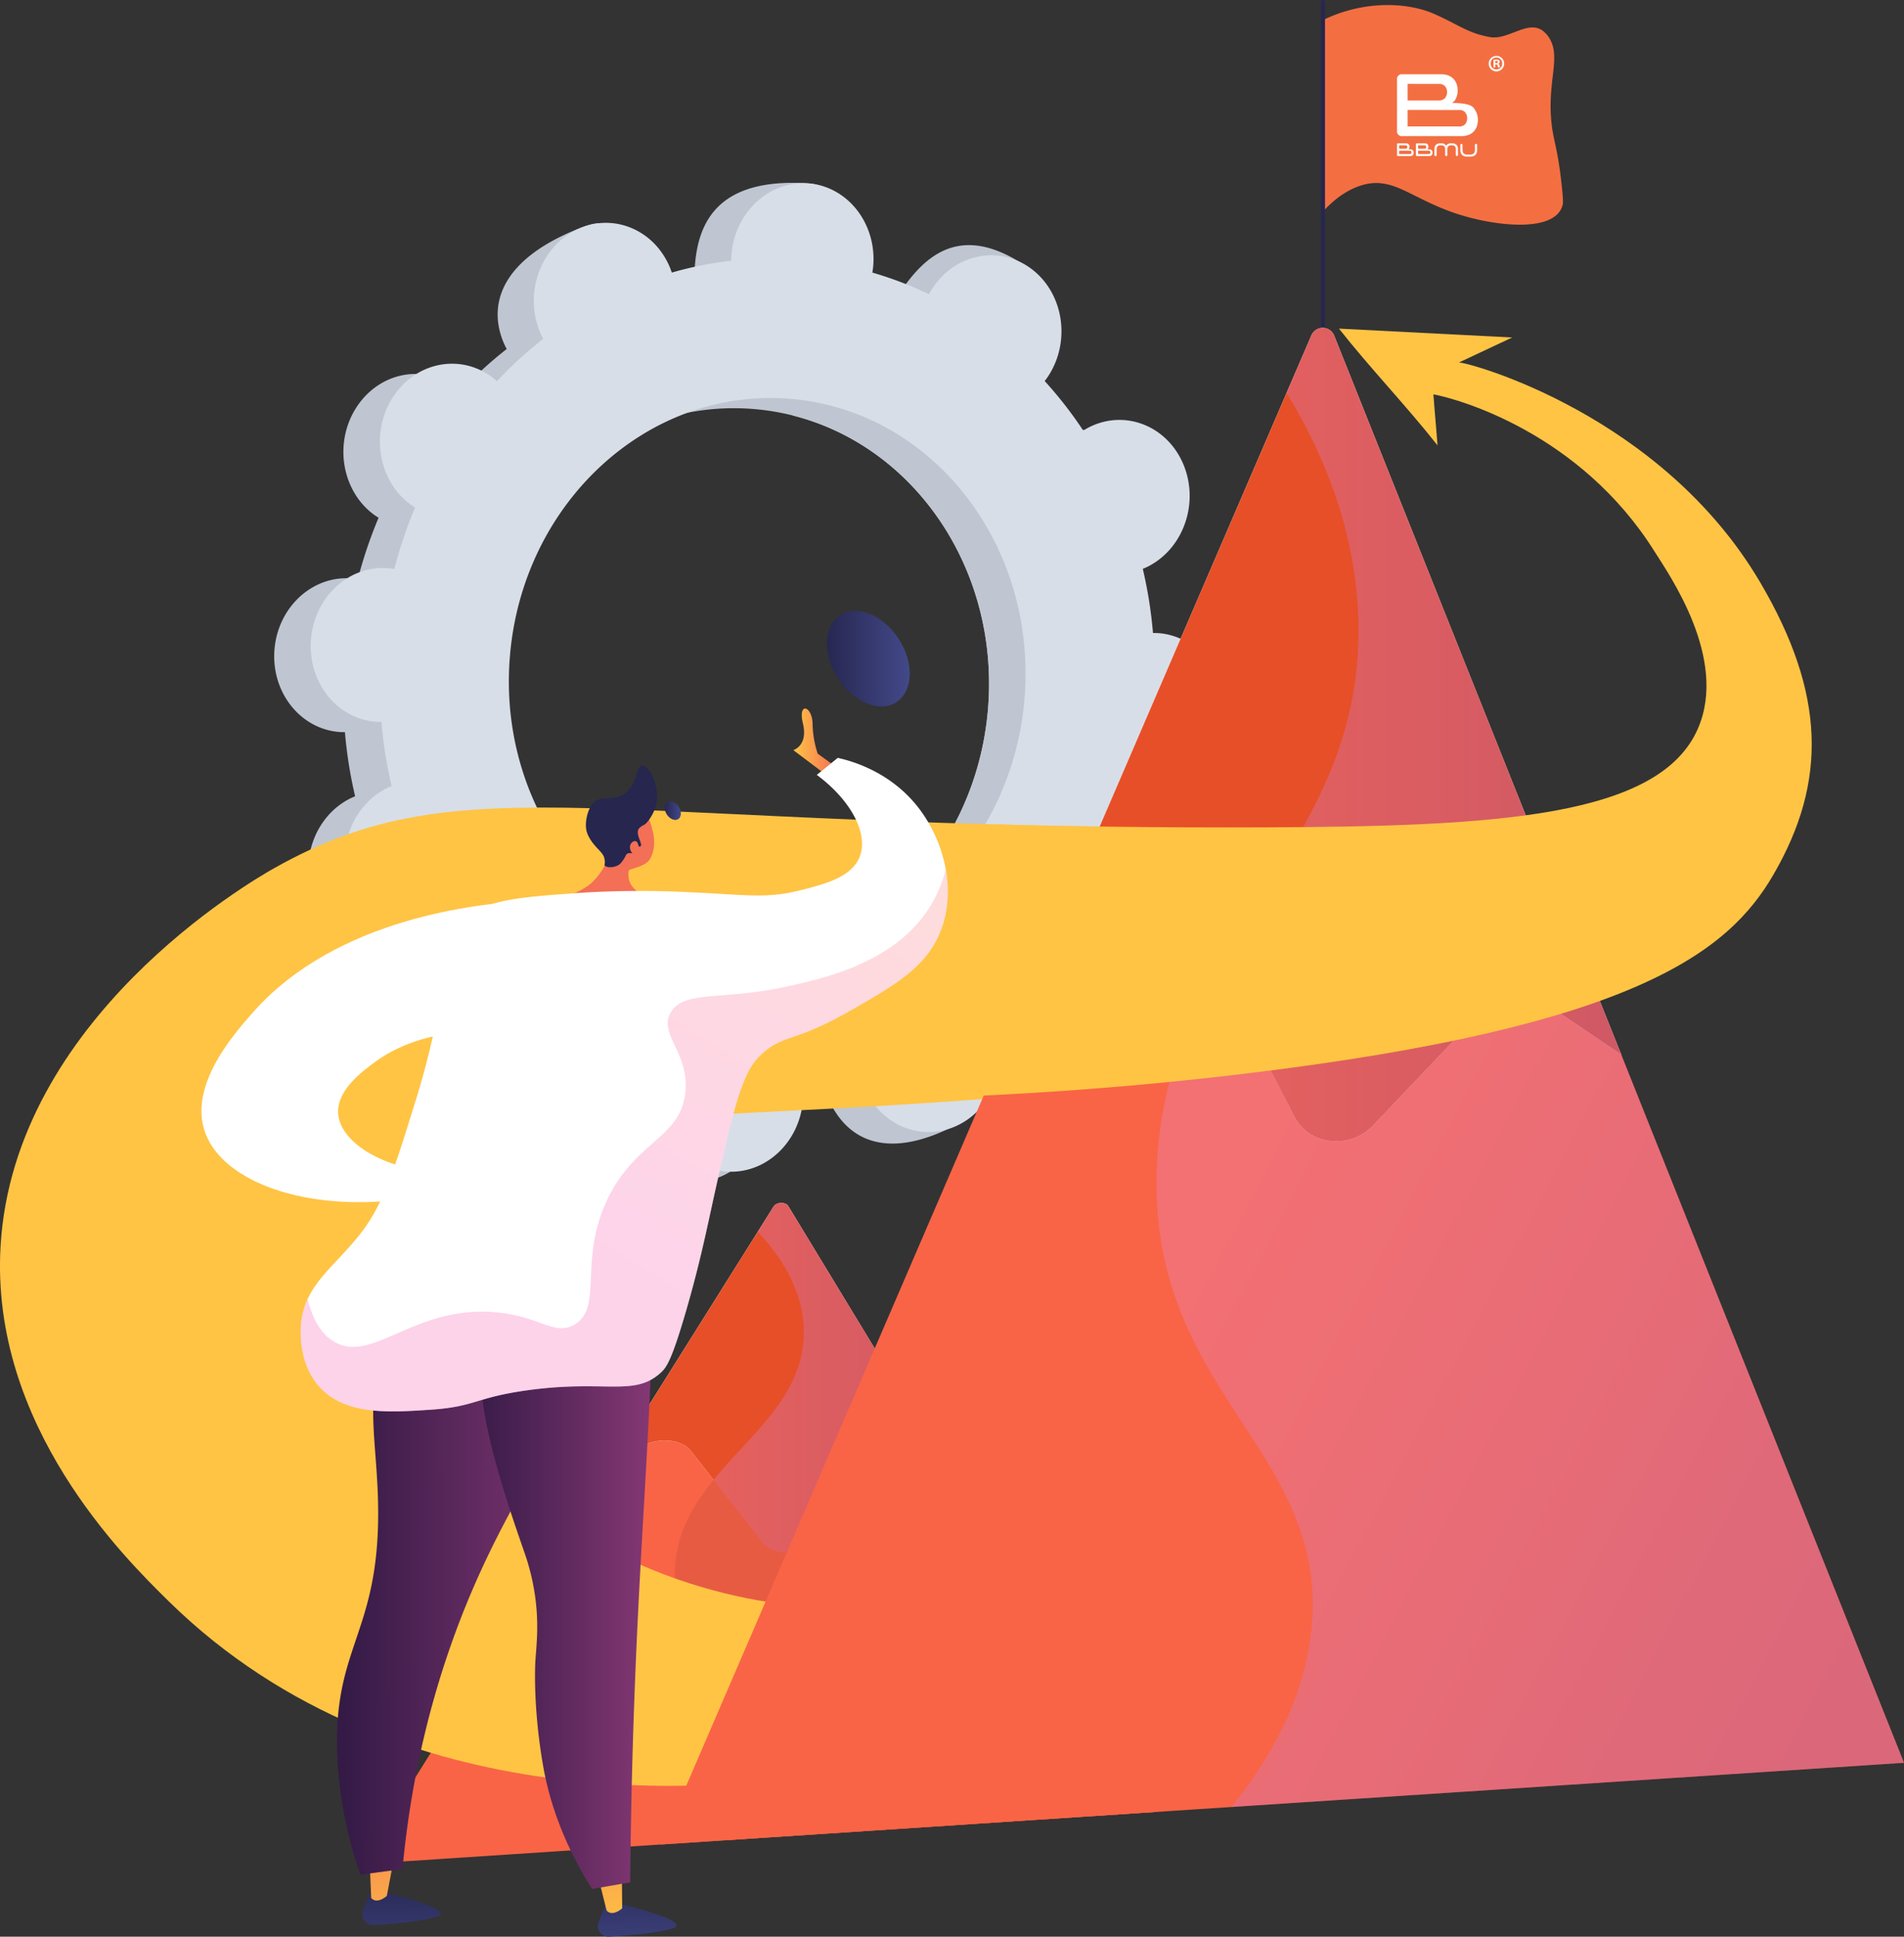 <svg xmlns="http://www.w3.org/2000/svg" xmlns:xlink="http://www.w3.org/1999/xlink" width="837.914" height="852.201" viewBox="0 0 837.914 852.201"><rect x="0" y="0" width="837.914" height="852.201" fill="#333333" stroke="none"/><defs><style>.a{fill:#bfc6d1;}.b{fill:#d8dee8;}.c{fill:#f96446;}.d{fill:#fff;}.e{fill:#e85b43;}.f{fill:#e74f28;}.g,.p,.w{opacity:0.3;mix-blend-mode:multiply;isolation:isolate;}.h{fill:url(#a);}.i{fill:#ffc444;}.j{fill:#f36f42;}.k{fill:#26264f;}.l{fill:url(#b);}.m{fill:url(#d);}.n{fill:url(#e);}.o{fill:url(#f);}.p{fill:url(#g);}.q{fill:url(#h);}.r{fill:url(#i);}.s{fill:url(#k);}.t{fill:url(#n);}.u{fill:url(#o);}.v{fill:url(#p);}.w{fill:url(#q);}</style><linearGradient id="a" y1="0.5" x2="1" y2="0.5" gradientUnits="objectBoundingBox"><stop offset="0.004" stop-color="#e38ddd"></stop><stop offset="1" stop-color="#9571f6"></stop></linearGradient><linearGradient id="b" x1="0.129" y1="0.446" x2="0.824" y2="0.983" xlink:href="#a"></linearGradient><linearGradient id="d" x1="0.468" y1="-0.645" x2="0.556" y2="2.994" gradientUnits="objectBoundingBox"><stop offset="0.004" stop-color="#26264f"></stop><stop offset="1" stop-color="#444b8c"></stop></linearGradient><linearGradient id="e" x1="0.932" y1="2.536" x2="-0.026" y2="-2.376" gradientUnits="objectBoundingBox"><stop offset="0" stop-color="#ffc444"></stop><stop offset="0.996" stop-color="#f36f56"></stop></linearGradient><linearGradient id="f" y1="0.5" x2="1" y2="0.5" gradientUnits="objectBoundingBox"><stop offset="0" stop-color="#311944"></stop><stop offset="1" stop-color="#893976"></stop></linearGradient><linearGradient id="g" x1="-0.063" y1="0.5" x2="1" y2="0.5" xlink:href="#f"></linearGradient><linearGradient id="h" x1="0.45" y1="-1.408" x2="0.537" y2="2.231" xlink:href="#d"></linearGradient><linearGradient id="i" x1="0.762" y1="1.421" x2="-0.184" y2="-3.403" xlink:href="#e"></linearGradient><linearGradient id="k" x1="0" y1="0.5" x2="1" y2="0.5" xlink:href="#d"></linearGradient><linearGradient id="n" x1="0" y1="0.5" x2="1" y2="0.5" xlink:href="#e"></linearGradient><linearGradient id="o" x1="-97.542" y1="-2.38" x2="-96.092" y2="-0.427" xlink:href="#e"></linearGradient><linearGradient id="p" x1="-1242.057" y1="-21.272" x2="-1226.188" y2="-7.998" xlink:href="#e"></linearGradient><linearGradient id="q" x1="0.993" y1="-0.118" x2="0.421" y2="0.672" gradientUnits="objectBoundingBox"><stop offset="0" stop-color="#ff9085"></stop><stop offset="1" stop-color="#fb6fbb"></stop></linearGradient></defs><g transform="translate(120.668 80.453)"><path class="a" d="M2436.649,2068.388c17.222,1.45,32.456-12.491,34.027-31.138s-11.117-34.94-28.339-36.391c-.892-.075-1.776-.084-2.655-.079a195.5,195.5,0,0,0-4.485-28.234c.817-.335,1.633-.682,2.437-1.095,15.7-8.068,22.549-28.287,15.3-45.162s-25.855-24.015-41.556-15.947c-.82.423-1.6.9-2.374,1.382a179.211,179.211,0,0,0-16.98-21.806c.57-.743,1.133-1.5,1.653-2.3,9.971-15.424,6.6-36.5-7.528-47.084s-33.667-6.653-43.637,8.771c-.511.79-.964,1.6-1.4,2.422a158.811,158.811,0,0,0-24.926-9.531c.153-.939.293-1.885.375-2.851,1.57-18.648,4.968-39.7-12.274-40.88-39.886-2.732-48.521,16.98-50.092,35.628-.082.966-.1,1.922-.107,2.873a158.937,158.937,0,0,0-26.168,5.228c-.3-.88-.608-1.757-.979-2.622-7.25-16.874-5.942-28.131-22.421-21.809-35.938,13.788-41.683,34.15-34.432,51.024.379.882.806,1.721,1.245,2.548a179.061,179.061,0,0,0-20.388,18.659c-.68-.608-1.371-1.206-2.11-1.759-14.129-10.58-33.665-6.654-43.637,8.771s-6.6,36.5,7.529,47.083c.724.542,1.47,1.021,2.219,1.489a195.4,195.4,0,0,0-9.144,27.087c-.866-.153-1.739-.292-2.63-.367-17.222-1.45-32.456,12.49-34.027,31.139s11.117,34.939,28.339,36.39c.892.076,1.775.084,2.655.079a195.333,195.333,0,0,0,4.485,28.235c-.818.334-1.634.682-2.438,1.094-15.7,8.069-22.548,28.288-15.3,45.162s25.855,24.014,41.555,15.947c.82-.422,1.6-.9,2.375-1.381a178.962,178.962,0,0,0,16.98,21.806c-.571.743-1.133,1.5-1.654,2.3-9.971,15.424-6.6,36.5,7.529,47.084s44.714,5.739,54.685-9.684c.511-.791-10.083-.69-9.644-1.508a158.9,158.9,0,0,0,24.926,9.531c-.154.939-.293,1.884-.375,2.85-1.57,18.648,11.117,34.94,28.339,36.391s32.455-12.49,34.026-31.138c.081-.966.1-1.922.107-2.873a158.937,158.937,0,0,0,26.168-5.228c.3.881.609,1.759.979,2.623,7.251,16.874,25.856,24.013,41.555,15.946s22.549-28.288,15.3-45.161c-.379-.883-.807-1.722-1.245-2.549a179.117,179.117,0,0,0,20.388-18.659c.68.609,1.371,1.206,2.109,1.759,14.13,10.579,33.666,6.654,43.638-8.771s6.6-36.5-7.529-47.084c-.724-.541-1.47-1.02-2.219-1.486a195.454,195.454,0,0,0,9.143-27.088C2434.885,2068.174,2435.757,2068.313,2436.649,2068.388Zm-177.066,74.542c-62.528-5.266-108.594-64.42-102.892-132.126s61.015-118.321,123.542-113.055,108.594,64.422,102.892,132.126S2322.111,2148.2,2259.583,2142.931Z" transform="translate(-2069.01 -1798.206)"></path><path class="a" d="M2428.656,1970.869c15.7-8.068,22.549-28.288,15.3-45.162s-25.856-24.015-41.556-15.946c-.82.422-1.6.9-2.374,1.381a179.126,179.126,0,0,0-16.98-21.806c.571-.742,1.133-1.5,1.653-2.306,9.971-15.423,17.632-46.017,2.492-55.091-28.734-17.223-43.687,1.356-53.657,16.779-.511.79-.964,1.6-1.405,2.421a158.758,158.758,0,0,0-24.925-9.53c.153-.94.293-1.885.375-2.851a35.011,35.011,0,0,0-8.56-26.318q-5.759,43.737-10.783,87.561c53.663,13.508,91.083,67.88,85.911,129.292-4.383,52.041-38.088,93.951-81.838,108.184.1,5.688.248,11.39.195,17.086-.143,15.457-1.145,30.948-2.163,46.423q6.367-1.286,12.582-3.078c.3.881.609,1.759.979,2.622,7.251,16.875,23.451,27.135,52.337,13.578,15.979-7.5,11.767-25.919,4.517-42.793-.379-.882-.807-1.721-1.245-2.548a179.31,179.31,0,0,0,20.388-18.658c.68.608,1.371,1.205,2.109,1.758,14.13,10.58,45.826,4.641,55.8-10.784s-5.56-34.491-19.688-45.071c-.723-.542-1.47-1.021-2.22-1.487a195.283,195.283,0,0,0,9.144-27.087c.867.153,1.74.292,2.632.366,17.221,1.452,32.456-12.49,34.027-31.138s-11.117-34.939-28.339-36.39c-.893-.075-1.776-.084-2.655-.079a195.5,195.5,0,0,0-4.485-28.234C2427.037,1971.629,2427.853,1971.281,2428.656,1970.869Z" transform="translate(-2060.032 -1797.623)"></path><path class="b" d="M2452.084,2063.892c17.22,1.451,32.455-12.49,34.025-31.138s-11.117-34.941-28.339-36.391c-.892-.075-1.775-.084-2.655-.078a195.351,195.351,0,0,0-4.484-28.235c.818-.335,1.633-.682,2.438-1.1,15.7-8.068,22.549-28.287,15.3-45.162s-25.855-24.015-41.555-15.946c-.821.422-1.6.9-2.374,1.381a179.365,179.365,0,0,0-16.981-21.806c.572-.742,1.132-1.5,1.654-2.3,9.97-15.424,6.6-36.5-7.529-47.083s-33.666-6.653-43.637,8.77c-.51.791-.963,1.6-1.4,2.422a158.852,158.852,0,0,0-24.926-9.531c.153-.939.294-1.885.375-2.851,1.571-18.647-11.117-34.94-28.339-36.39s-32.455,12.49-34.026,31.137c-.081.966-.1,1.922-.108,2.874a158.79,158.79,0,0,0-26.168,5.227c-.3-.88-.608-1.757-.979-2.622-7.251-16.874-25.855-24.014-41.556-15.946s-22.548,28.288-15.3,45.162c.379.882.806,1.721,1.245,2.548a179.352,179.352,0,0,0-20.388,18.659c-.68-.608-1.371-1.205-2.11-1.759-14.129-10.58-33.666-6.653-43.636,8.771s-6.6,36.5,7.528,47.084c.724.542,1.47,1.02,2.22,1.488a195.411,195.411,0,0,0-9.145,27.087c-.866-.153-1.738-.292-2.63-.366-17.222-1.451-32.456,12.49-34.027,31.138s11.117,34.94,28.339,36.391c.892.075,1.776.084,2.656.078a195.447,195.447,0,0,0,4.484,28.235c-.817.334-1.633.682-2.437,1.094-15.7,8.068-22.549,28.288-15.3,45.163s25.856,24.013,41.556,15.945c.82-.422,1.6-.9,2.373-1.38a179.427,179.427,0,0,0,16.98,21.806c-.57.742-1.133,1.5-1.654,2.3-9.97,15.423-6.6,36.5,7.529,47.083s33.667,6.653,43.637-8.77c.511-.791.964-1.6,1.406-2.422a158.815,158.815,0,0,0,24.925,9.531c-.153.939-.294,1.884-.375,2.85-1.57,18.648,11.117,34.94,28.339,36.391s32.456-12.49,34.027-31.138c.081-.966.1-1.922.107-2.873a158.727,158.727,0,0,0,26.169-5.228c.3.881.608,1.758.979,2.623,7.25,16.874,25.855,24.013,41.555,15.946s22.549-28.287,15.3-45.161c-.379-.883-.806-1.721-1.245-2.549a179.118,179.118,0,0,0,20.388-18.658c.679.608,1.371,1.205,2.11,1.758,14.129,10.58,33.666,6.654,43.637-8.77s6.6-36.5-7.53-47.085c-.723-.542-1.469-1.02-2.219-1.487a195.563,195.563,0,0,0,9.144-27.087C2450.319,2063.677,2451.19,2063.817,2452.084,2063.892Zm-177.067,74.542c-62.527-5.266-108.593-64.42-102.891-132.126s61.013-118.32,123.541-113.054,108.594,64.42,102.891,132.125S2337.544,2143.7,2275.017,2138.434Z" transform="translate(-2068.378 -1798.2)"></path></g><g transform="translate(158.825 529.337)"><path class="c" d="M2105.665,2517.662,2217.7,2339.154c.581-.926,36.269-48.422,73.441-42.89,40.735,6.061,83.23,64.616,83.81,65.573l80.655,132.833Z" transform="translate(-2105.665 -2226.711)"></path><g transform="translate(112.033)"><path class="d" d="M2246.344,2338.391l31.728,40.5c4.222,5.389,15.632,5.932,22.256,1.068l30.725-22.565a19.4,19.4,0,0,1,17.8-2l21.687,9.158-81.249-133.814c-1.122-1.847-5.181-1.712-6.389.213l-69.613,110.919,13.16-6.122C2233.436,2332.5,2242.7,2333.733,2246.344,2338.391Z" transform="translate(-2213.29 -2229.429)"></path></g><g transform="translate(138.098 71.182)"><path class="e" d="M2369.516,2361.755c-.545-.9-38.15-52.719-76.5-63.944-9.941,32.219-51.553,49.905-54.522,87.988-3.371,43.251,47.747,52.52,43.53,86.425-1.238,9.955-7.18,21.623-22.6,34.9l190.747-12.533Z" transform="translate(-2238.33 -2297.811)"></path></g><g transform="translate(112.033)"><path class="f" d="M2246.344,2338.391l31.728,40.5c4.222,5.389,15.632,5.932,22.256,1.068l30.725-22.565a19.4,19.4,0,0,1,17.8-2l21.687,9.158-81.249-133.814c-1.122-1.847-5.181-1.712-6.389.213l-69.613,110.919,13.16-6.122C2233.436,2332.5,2242.7,2333.733,2246.344,2338.391Z" transform="translate(-2213.29 -2229.429)"></path></g><g class="g" transform="translate(155.197)"><path class="h" d="M2287.594,2230.74c-1.122-1.847-5.181-1.712-6.389.213l-7,11.15c10.464,11.1,19.655,25.491,20.24,42.656.975,28.59-22.6,45.577-39.691,66.535l21.618,27.595c4.222,5.389,15.632,5.932,22.256,1.068l30.725-22.565a19.4,19.4,0,0,1,17.8-2l21.687,9.158Z" transform="translate(-2254.756 -2229.429)"></path></g></g><path class="i" d="M2501.466,2179.319c7.275-.876,14.3-1.777,21.109-2.7v-105.7q-6.171.048-12.5.074c-293.793,1.205-351.766-29.628-436.308,17.951-10.923,6.147-114.459,66.382-120.416,166.128-4.724,79.074,54.6,137.4,73.886,156.368,102.1,100.393,250.613,81.022,274.374,77.547q9.573-37.226,19.145-74.452c-15.994-.276-91.236-3.27-151.031-63.815-6.473-6.555-50.3-68.075-27.24-114.869C2168.186,2183.712,2257.763,2208.7,2501.466,2179.319Z" transform="translate(-1953.089 -1706.938)"></path><g transform="translate(290.85)"><g transform="translate(290.488)"><path class="j" d="M2512.176,1729.77c20.1-9.769,39.2-7.141,48.715-3.008,11.229,4.878,14.949,8.538,24.866,10.368,8.8,1.624,17.923-9.012,24.763-1.514a12.1,12.1,0,0,1,1.663,2.217c4.894,8.342-.888,18.443.712,36.062.819,9.014,2.8,11.5,4.63,28.819.7,6.583.551,7.554.356,8.316-2.993,11.715-26.786,9.7-43.589,4.782-23.242-6.809-30.746-18.487-46.076-13.045-7.085,2.515-12.475,7.49-15.92,11.3C2513.867,1786.083,2510.606,1757.749,2512.176,1729.77Z" transform="translate(-2511.548 -1720.831)"></path><path class="k" d="M2512.438,1952.027a.853.853,0,0,1-.882-.846v-229.4a.882.882,0,0,1,1.764,0v229.367A.893.893,0,0,1,2512.438,1952.027Z" transform="translate(-2511.556 -1720.918)"></path><g transform="translate(21.658 21.522)"><g transform="translate(52.147 3.089)"><path class="d" d="M333.433,87.648a3.4,3.4,0,1,1-3.393-3.312A3.328,3.328,0,0,1,333.433,87.648Zm-5.957,0a2.566,2.566,0,0,0,2.585,2.645,2.536,2.536,0,0,0,2.524-2.625,2.556,2.556,0,1,0-5.109-.02Zm2.04,1.736h-.768V86.072a6.7,6.7,0,0,1,1.272-.1,2.063,2.063,0,0,1,1.151.242.919.919,0,0,1,.323.727.849.849,0,0,1-.686.768v.04a.978.978,0,0,1,.606.808,2.534,2.534,0,0,0,.242.828h-.828a2.843,2.843,0,0,1-.263-.808c-.06-.363-.262-.525-.686-.525h-.363Zm.02-1.878h.364c.424,0,.767-.141.767-.485,0-.3-.222-.5-.707-.5a1.853,1.853,0,0,0-.424.04Z" transform="translate(-326.628 -84.336)"></path></g><circle class="j" cx="29.594" cy="29.594" r="29.594"></circle><g transform="translate(11.806 11.167)"><g transform="translate(0 30.38)"><path class="d" d="M216.682,195.205a.428.428,0,0,1-.48-.488V190.1a.428.428,0,0,1,.48-.488h3.537a1.669,1.669,0,0,1,.646.116,1.344,1.344,0,0,1,.461.312,1.247,1.247,0,0,1,.276.464,1.775,1.775,0,0,1,.091.571,1.669,1.669,0,0,1-.169.755c-.113.227-.123.177-.327.38,1.847,0,1.945.427,2.1.676a1.61,1.61,0,0,1,.228.86,1.761,1.761,0,0,1-.091.571,1.288,1.288,0,0,1-.276.468,1.261,1.261,0,0,1-.465.312,1.738,1.738,0,0,1-.65.112Zm.481-4.725v1.495h2.819a.709.709,0,0,0,.564-.212.792.792,0,0,0,.185-.54.777.777,0,0,0-.185-.536.717.717,0,0,0-.564-.208Zm0,2.359v1.495h4.649a.7.7,0,0,0,.56-.207.787.787,0,0,0,.181-.536.8.8,0,0,0-.181-.54.7.7,0,0,0-.56-.211Z" transform="translate(-216.202 -189.608)"></path><g transform="translate(16.462)"><path class="d" d="M261.744,195.205a.428.428,0,0,1-.481-.488v-2.639a3,3,0,0,1,.154-.971,2.2,2.2,0,0,1,.457-.784,2.132,2.132,0,0,1,.765-.523,2.784,2.784,0,0,1,1.076-.192h.693a2.509,2.509,0,0,1,1.265.288,2.043,2.043,0,0,1,.776.776,2.056,2.056,0,0,1,.772-.776,2.488,2.488,0,0,1,1.261-.288h.693a2.785,2.785,0,0,1,1.076.192,2.133,2.133,0,0,1,.765.523,2.188,2.188,0,0,1,.456.784,2.982,2.982,0,0,1,.155.971v2.639a.477.477,0,1,1-.954,0v-2.607a1.977,1.977,0,0,0-.1-.644,1.44,1.44,0,0,0-.308-.52,1.408,1.408,0,0,0-.509-.344,1.878,1.878,0,0,0-.713-.124h-.488a1.878,1.878,0,0,0-.713.124,1.379,1.379,0,0,0-.5.344,1.46,1.46,0,0,0-.3.52,1.978,1.978,0,0,0-.1.644v2.607a.481.481,0,1,1-.961,0v-2.607a1.977,1.977,0,0,0-.1-.644,1.463,1.463,0,0,0-.3-.52,1.372,1.372,0,0,0-.509-.344,1.886,1.886,0,0,0-.709-.124h-.5a1.888,1.888,0,0,0-.709.124,1.372,1.372,0,0,0-.509.344,1.477,1.477,0,0,0-.3.516,1.952,1.952,0,0,0-.1.64v2.615a.428.428,0,0,1-.48.488" transform="translate(-261.263 -189.608)"></path></g><g transform="translate(27.869 0.216)"><path class="d" d="M293.452,193a2.389,2.389,0,0,0,.118.76,1.645,1.645,0,0,0,.362.612,1.718,1.718,0,0,0,.6.408,2.211,2.211,0,0,0,.847.148h1.592a2.218,2.218,0,0,0,.843-.148,1.708,1.708,0,0,0,.607-.408,1.652,1.652,0,0,0,.363-.612,2.389,2.389,0,0,0,.118-.76v-2.311a.481.481,0,1,1,.961,0V193a3.39,3.39,0,0,1-.173,1.1,2.472,2.472,0,0,1-.524.887,2.444,2.444,0,0,1-.875.6,3.18,3.18,0,0,1-1.218.216h-1.8a3.171,3.171,0,0,1-1.221-.216,2.4,2.4,0,0,1-1.395-1.483,3.38,3.38,0,0,1-.174-1.1v-2.311a.481.481,0,1,1,.962,0Z" transform="translate(-292.49 -190.198)"></path></g><g transform="translate(8.324)"><path class="d" d="M239.468,195.205a.428.428,0,0,1-.481-.488V190.1a.428.428,0,0,1,.481-.488H243a1.667,1.667,0,0,1,.646.116,1.344,1.344,0,0,1,.461.312,1.247,1.247,0,0,1,.276.464,1.775,1.775,0,0,1,.091.571,1.669,1.669,0,0,1-.17.755c-.113.227-.123.177-.326.38,1.846,0,1.944.427,2.1.676a1.607,1.607,0,0,1,.228.86,1.761,1.761,0,0,1-.091.571,1.277,1.277,0,0,1-.275.468,1.264,1.264,0,0,1-.465.312,1.735,1.735,0,0,1-.65.112Zm.481-4.725v1.495h2.819a.709.709,0,0,0,.564-.212.79.79,0,0,0,.185-.54.775.775,0,0,0-.185-.536.717.717,0,0,0-.564-.208Zm0,2.359v1.495H244.6a.7.7,0,0,0,.56-.207.787.787,0,0,0,.181-.536.8.8,0,0,0-.181-.54.7.7,0,0,0-.56-.211Z" transform="translate(-238.987 -189.608)"></path></g></g><g transform="translate(0.003)"><path class="d" d="M218.546,133.643a2.08,2.08,0,0,1-2.337-2.371V108.817a2.08,2.08,0,0,1,2.337-2.369H235.73a8.083,8.083,0,0,1,3.138.563,6.506,6.506,0,0,1,2.24,1.515,6.083,6.083,0,0,1,1.341,2.254,8.624,8.624,0,0,1,.441,2.778,8.123,8.123,0,0,1-.823,3.671c-.55,1.1-.6.858-1.585,1.844,8.972,0,9.449,2.079,10.191,3.284a7.822,7.822,0,0,1,1.11,4.176,8.6,8.6,0,0,1-.44,2.778A6.225,6.225,0,0,1,250,131.583a6.11,6.11,0,0,1-2.26,1.515,8.463,8.463,0,0,1-3.16.544Zm2.335-22.96v7.265h13.7a3.445,3.445,0,0,0,2.738-1.029,3.839,3.839,0,0,0,.9-2.623,3.764,3.764,0,0,0-.9-2.6,3.48,3.48,0,0,0-2.738-1.01Zm0,11.461v7.264h22.592a3.418,3.418,0,0,0,2.718-1.009,3.825,3.825,0,0,0,.881-2.6,3.9,3.9,0,0,0-.881-2.623,3.385,3.385,0,0,0-2.718-1.028Z" transform="translate(-216.209 -106.448)"></path></g></g></g></g><g transform="translate(0 144.282)"><path class="c" d="M2232.5,2520.552l177.157-410.946c.914-2.12,56.941-110.266,115.095-94.643,63.488,17.055,129.454,155.722,130.353,157.975l124.459,311.668Z" transform="translate(-2232.496 -1853.221)"></path><g transform="translate(177.157)"><path class="d" d="M2454.586,2110.086l49.664,96.392c6.6,12.806,24.414,14.8,34.747,3.92l47.847-50.371c7.346-7.733,19.119-9.192,27.656-3.442l33.631,22.655-126.355-316.418a5.43,5.43,0,0,0-9.979-.024l-109.115,253.111,20.683-13.361C2434.335,2095.462,2448.865,2098.983,2454.586,2110.086Z" transform="translate(-2402.683 -1859.524)"></path></g><g class="g" transform="translate(218.099 166.065)"><path class="l" d="M2646.521,2172.708c-.845-2.118-59.207-124.806-118.948-153.652-15.521,74.186-80.651,112.479-85.307,201.015-5.29,100.583,74.73,125.14,68.144,203.733-1.934,23.082-11.222,49.909-35.337,80.015l295.908-19.443Z" transform="translate(-2442.014 -2019.056)"></path></g><g transform="translate(177.157)"><path class="f" d="M2454.586,2110.086l49.664,96.392c6.6,12.806,24.414,14.8,34.747,3.92l47.847-50.371c7.346-7.733,19.119-9.192,27.656-3.442l33.631,22.655-126.355-316.418a5.43,5.43,0,0,0-9.979-.024l-109.115,253.111,20.683-13.361C2434.335,2095.462,2448.865,2098.983,2454.586,2110.086Z" transform="translate(-2402.683 -1859.524)"></path></g><g class="g" transform="translate(244.901)"><path class="h" d="M2519.111,1862.823a5.43,5.43,0,0,0-9.979-.024l-10.935,25.366c16.349,26.656,30.7,60.808,31.609,100.745,1.523,66.506-35.3,104.327-62.045,151.923l33.823,65.647c6.6,12.806,24.414,14.8,34.747,3.92l47.848-50.371c7.346-7.733,19.119-9.192,27.656-3.442l33.631,22.655Z" transform="translate(-2467.762 -1859.524)"></path></g></g></g><g transform="translate(88.651 268.816)"><path class="m" d="M2109.4,2521.628s-3.382,7.741-3.252,9.059l0,.04a4.741,4.741,0,0,0,4.8,4.51c7.177-.4,20.892-1.429,28.041-3.65,9.964-3.094-24.248-11.111-24.248-11.111Z" transform="translate(-2035.472 -1956.99)"></path><path class="n" d="M2109.48,2510.638l.552,13.115s1.992,3.165,6.891-.858l2.641-13.94Z" transform="translate(-2035.335 -1957.462)"></path><path class="o" d="M2134.921,2276.413a46.035,46.035,0,0,0-14.643,12.985c-15.208,20.8-5.877,43.384-6.642,79.206-1.063,49.7-20.093,56.114-17.9,103.218a178.879,178.879,0,0,0,10.2,51.463l18.43-2.446c2.833-30.517,10.363-77.733,33.6-129.293,24.284-53.89,51.782-81.583,40.817-102.472C2189.711,2271.8,2156.982,2264.219,2134.921,2276.413Z" transform="translate(-2035.906 -1967.229)"></path><path class="p" d="M2198.531,2289.073c-9.068-17.276-41.8-24.855-63.858-12.66-.815.451-1.575.927-2.324,1.4,16.039,27.25,16.324,45.937,12.74,58.577-3.668,12.936-11.333,19.36-13.134,38.043-2,20.789,6.377,24.313,3.17,41.214-4.035,21.267-18.283,20.83-22.191,41.666-3.714,19.8,7.436,29.333.453,42.119-2.687,4.92-7,8.361-11.789,10.809,1.355,4.957,2.774,9.332,4.089,13.039q9.215-1.227,18.43-2.447c2.833-30.518,10.363-77.733,33.6-129.293C2182,2337.655,2209.5,2309.963,2198.531,2289.073Z" transform="translate(-2035.658 -1967.23)"></path><path class="q" d="M2209.064,2526.555s-3.382,7.741-3.252,9.059l0,.041a4.741,4.741,0,0,0,4.8,4.51c7.176-.4,20.892-1.429,28.042-3.649,9.963-3.095-24.249-11.111-24.249-11.111Z" transform="translate(-2031.39 -1956.788)"></path><path class="r" d="M2206.313,2515.626l3.329,13.407s1.992,3.164,6.891-.859l-.136-14.232Z" transform="translate(-2031.37 -1957.257)"></path><path class="o" d="M2161.868,2284.621c-14.77,15.237,3.889,69.064,13.487,96.752a100.507,100.507,0,0,1,4.7,18.52c2,13,.821,22.458.324,29.766,0,0-1.277,18.788,3.266,45.438,2.2,12.918,7.456,32.485,21.7,54.935l16.757-2.922c.2-24.208.848-63.643,3.17-112.479,3.8-79.858,10.55-152.725,2.265-154.356-2.728-.536-3.381,7.372-11.775,14.608C2196.514,2291.474,2173.146,2272.988,2161.868,2284.621Z" transform="translate(-2033.415 -1967.647)"></path><path class="d" d="M2180.644,2101.781c-18.994,1.133-82.483,6.931-119.622,48.89-8.785,9.924-30.341,34.277-20.041,55.63,9.927,20.582,46.841,32.968,90.614,26.1l8.84-11.185c-24.189-2.47-40.938-13.807-41.991-25.631-.921-10.333,10.363-18.659,16.023-22.834,19.289-14.23,43.6-13.942,51.937-13.515Q2173.522,2130.507,2180.644,2101.781Z" transform="translate(-2038.252 -1974.136)"></path><path class="s" d="M2334.327,1991.554c6.8,10.583,6.309,23.025-1.1,27.788s-18.934.046-25.736-10.538-6.309-23.025,1.1-27.789S2327.524,1980.969,2334.327,1991.554Z" transform="translate(-2027.423 -1979.158)"></path><path class="s" d="M2235.219,2064.921l73.845-75.658a4.3,4.3,0,0,1,3.69-1.264c5.893.848,21.41,4.93,22.071,24.4a4.364,4.364,0,0,1-2.2,3.942l-92.8,52.461Z" transform="translate(-2030.186 -1978.798)"></path><path class="s" d="M2240.271,2062.047c1.329,2.067,1.232,4.5-.215,5.428s-3.7.009-5.027-2.058-1.232-4.5.215-5.427S2238.943,2059.98,2240.271,2062.047Z" transform="translate(-2030.232 -1975.863)"></path><path class="t" d="M2301.68,2048.684l-13.195-9.956s6.569-1.948,4.23-11.681,4.033-7.858,4.242,0a44.212,44.212,0,0,0,2.258,13.254l8.05,5.8Z" transform="translate(-2028.005 -1977.468)"></path><g transform="translate(149.571 68.04)"><path class="u" d="M2229.829,2084.8c2.921-5.215,1.427-11.059,1.092-12.322-1.4-5.285-1.9-6.08-2.912-7.183l-1.429-1.442s-.088-.062-.182-.124a20.039,20.039,0,0,0-5.416-1.666c-2.5-.065-7.374,9.012-9.961,22.885q-.338.748-.667,1.51c-.409.943-.693,1.641-.715,1.694a28.2,28.2,0,0,1-5.958,7.6c-6.619,5.643-21.866,9-21.739,11.474.117,2.3,13.492,3.884,26.72,3.6,9.347-.2,25.233-1.482,25.514-4.8s-15.637-4.831-13.766-15.915C2220.594,2089.008,2227.676,2088.642,2229.829,2084.8Z" transform="translate(-2181.939 -2043.803)"></path><path class="k" d="M2231.676,2061.87c-1.039,4.241-4.134,8.29-5.329,8.772a7.31,7.31,0,0,0-1.942,1.309,2.208,2.208,0,0,0-.364.442c-1.575,2.45,1.917,6.624.807,7.624-.806.724-3.415-1.135-3.94-.469-.493.628,1.554,2.67.983,3.427-.432.572-1.769-.369-2.937.383-.583.375-.54.794-1.392,2.164a13.941,13.941,0,0,1-1.519,2.042c-2.07,2.137-6.444,2.044-7,.853-.155-.331.092-.518.091-1.506a7.667,7.667,0,0,0-.362-2.06c-.514-1.635-2.342-3.157-4.071-5.169-3.2-3.728-3.68-6.361-3.8-7.242-.044-.313-.062-.547-.074-.714-.253-3.372.853-7.968,2.942-10.453,3.5-4.165,8.271-.634,13.754-4.272,6.326-4.2,5.124-12.317,8.044-12.477C2228.783,2044.349,2233.6,2054.03,2231.676,2061.87Z" transform="translate(-2181.167 -2044.522)"></path><path class="v" d="M2222.8,2077.344c-.7-1.681-2.847-.779-3.3,1.067s.87,4.2,2.7,4.257S2223.736,2079.606,2222.8,2077.344Z" transform="translate(-2180.405 -2043.214)"></path></g><path class="d" d="M2156.534,2109.518c8.191-5.947,21.224-7.064,47.318-8.9a425.232,425.232,0,0,1,48.7-.155c23.681,1.033,32.388,2.881,47.412-.89,10.6-2.658,22.717-5.7,26.259-14.81,3.892-10.006-3.613-24.652-18.877-35.993l9.215-7.484c5.6,1.231,23.444,5.9,35.975,22.546,10.887,14.464,16.312,35.555,9.314,53.54-6.275,16.128-20.31,24.083-41.44,36.064-23.675,13.422-28.721,9.351-38.649,19.5-7.513,7.681-11.25,23.768-18.417,55.63-4.038,17.951-6.847,33.027-13.533,56.051-6.388,21.993-8.678,24.941-11.147,27.2-11.826,10.816-24.485,2.84-59.48,7.85-22.337,3.2-22.157,7.139-41.968,8.455-18.3,1.216-37.531,2.491-48.913-10.266-9.632-10.8-8.112-26.19-7.85-28.38,1.975-16.47,13.978-23.634,25.664-38.346,10.491-13.209,15.3-28.734,24.91-59.782C2147.491,2138.139,2139.883,2121.609,2156.534,2109.518Z" transform="translate(-2036.534 -1976.614)"></path><path class="w" d="M2364.087,2088.5A58.907,58.907,0,0,1,2354,2109.4c-16.27,21.2-45.652,27.5-60.99,30.8-27.841,5.974-44.773,1.3-50.12,11.475-5.034,9.578,8.133,17.231,6.642,34.42-1.8,20.718-21.947,21.392-34.42,47.7-12.808,27.015-1.584,47.432-14.493,54.951-8.729,5.085-14.9-3.652-34.419-5.435-35.564-3.248-53.757,22.215-70.652,13.286-4.262-2.252-9.3-7.154-12.277-19.074a33.048,33.048,0,0,0-2.82,10.017c-.262,2.19-1.782,17.585,7.85,28.38,11.383,12.757,30.613,11.482,48.913,10.266,19.811-1.316,19.631-5.256,41.968-8.455,34.995-5.01,47.654,2.966,59.48-7.85,2.469-2.257,4.759-5.2,11.147-27.2,6.686-23.024,9.5-38.1,13.533-56.051,7.167-31.862,10.9-47.948,18.417-55.63,9.928-10.148,14.974-6.077,38.649-19.5,21.13-11.981,35.166-19.936,41.44-36.064A50.048,50.048,0,0,0,2364.087,2088.5Z" transform="translate(-2036.534 -1974.68)"></path></g><path class="i" d="M2712.481,1971.637c-43.469-74.041-128.194-96.9-132.643-96.916l23.4-10.99-76.224-3.9c13.472,17.136,29.889,34.229,43.361,51.365-.54-7.677-1.264-14.769-1.8-22.445,11.536,2.154,64.6,17.19,97.17,68.918,6.669,10.592,32.478,47.294,19.317,77.972-16.827,39.225-88.793,43.23-190.305,43.646-49.108.2-91.617-.494-128.773-1.566-2.376,7.644-4.583,15.345-6.721,23.059-4.581,16.532-8.954,33.137-14.443,49.4-5.5,16.3-11.7,32.384-17.387,48.628,45.729-1.04,98.495-3.938,158.71-11.2,171.165-20.632,212.333-53.561,232.035-87.457C2741.992,2059.168,2741.083,2020.354,2712.481,1971.637Z" transform="translate(-1937.759 -1715.229)"></path></svg>